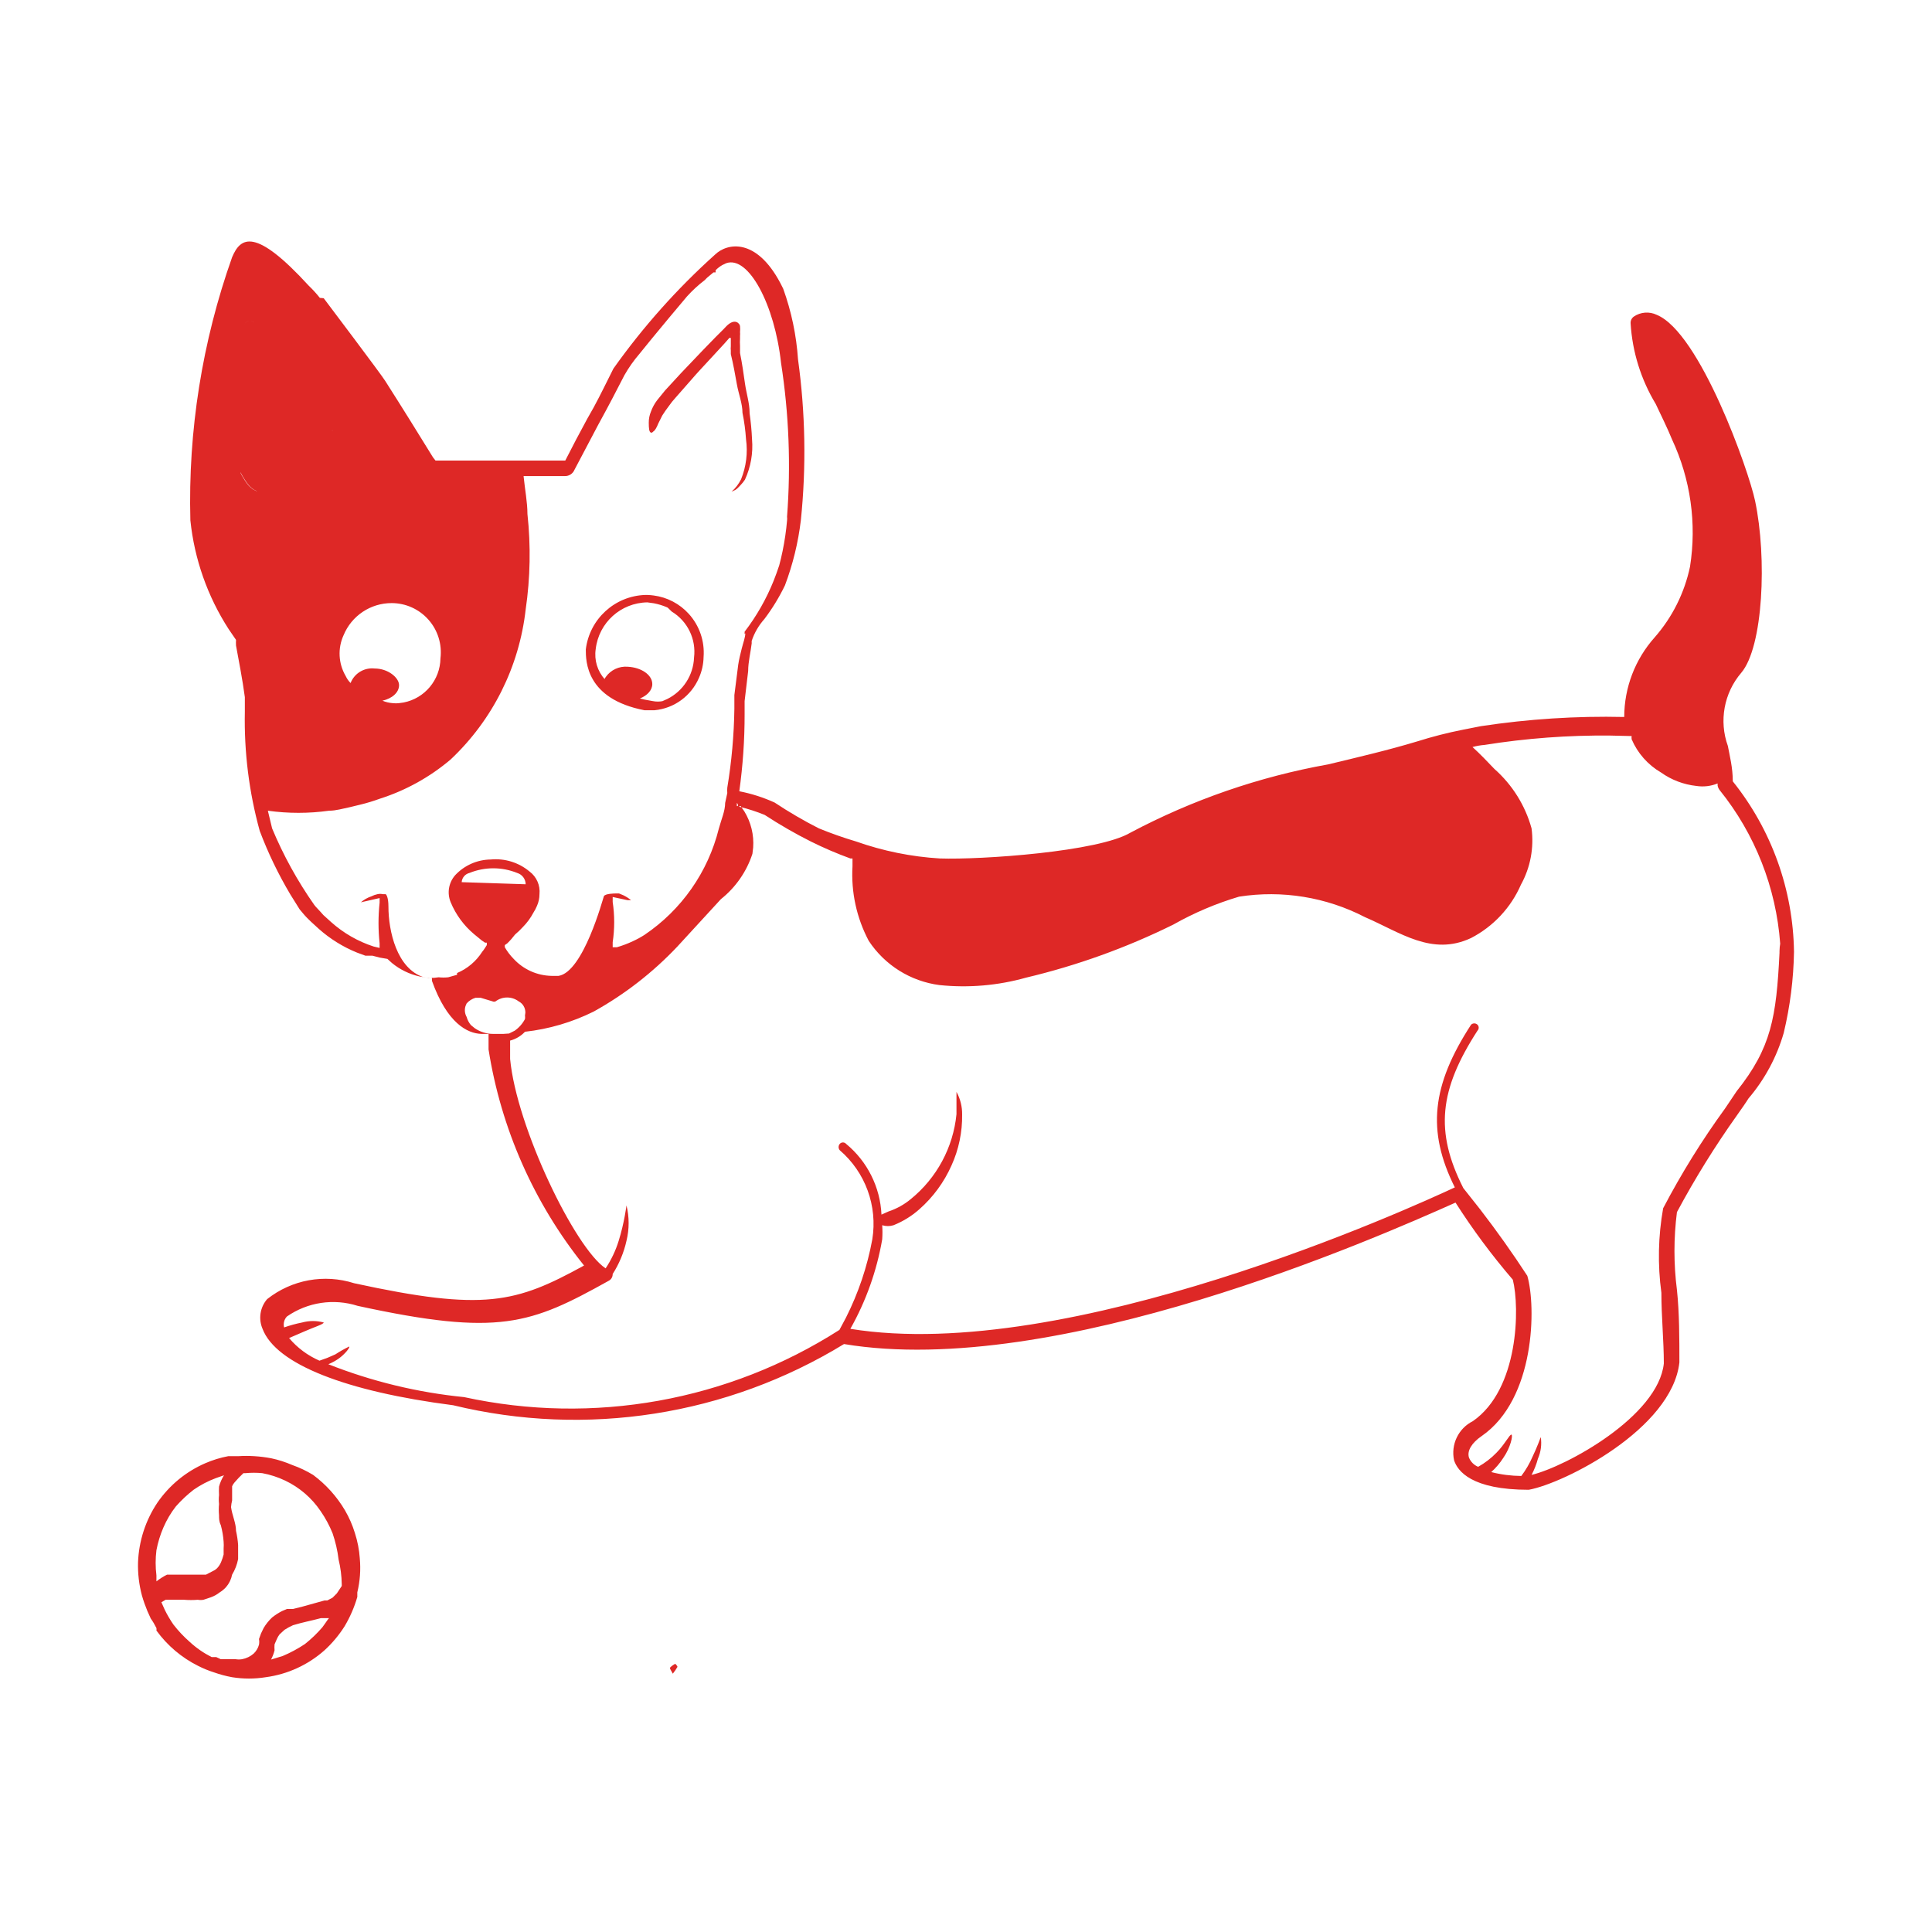 <?xml version="1.0" encoding="UTF-8"?>
<svg xmlns="http://www.w3.org/2000/svg" width="56" height="56" viewBox="0 0 56 56" fill="none">
  <path d="M7.374 42.208C7.539 42.218 7.704 42.239 7.866 42.27C8.074 42.314 8.276 42.38 8.471 42.464C8.682 42.538 8.885 42.635 9.076 42.751C9.449 43.028 9.763 43.377 9.999 43.777C10.119 43.983 10.216 44.204 10.286 44.433C10.363 44.672 10.412 44.92 10.429 45.171C10.459 45.501 10.435 45.833 10.357 46.155V46.288C10.271 46.586 10.147 46.872 9.988 47.139C9.825 47.396 9.629 47.631 9.404 47.836C8.927 48.259 8.334 48.531 7.702 48.615C7.38 48.667 7.051 48.667 6.728 48.615C6.547 48.582 6.369 48.534 6.195 48.472C6.04 48.423 5.889 48.361 5.744 48.287C5.264 48.048 4.849 47.696 4.534 47.262C4.538 47.238 4.538 47.214 4.534 47.19C4.487 47.094 4.432 47.001 4.37 46.914L4.272 46.697C4.211 46.55 4.158 46.4 4.114 46.247C4.03 45.933 3.992 45.609 4.001 45.284C4.025 44.665 4.22 44.065 4.565 43.551C4.911 43.05 5.39 42.655 5.949 42.413C6.163 42.32 6.386 42.251 6.615 42.208H6.902C7.06 42.198 7.217 42.198 7.374 42.208ZM19.574 48.226C19.574 48.226 19.645 48.298 19.635 48.318C19.595 48.386 19.551 48.451 19.502 48.513C19.451 48.421 19.41 48.359 19.42 48.339C19.464 48.292 19.516 48.254 19.574 48.226ZM9.537 46.903H9.301C9.035 46.975 8.758 47.026 8.492 47.108C8.406 47.147 8.324 47.191 8.245 47.242L8.102 47.375C8.069 47.419 8.041 47.467 8.02 47.519L7.958 47.662C7.953 47.72 7.953 47.778 7.958 47.836C7.935 47.929 7.901 48.018 7.856 48.103L8.194 48C8.42 47.905 8.636 47.788 8.84 47.652C9.022 47.507 9.19 47.346 9.342 47.17C9.435 47.047 9.517 46.914 9.537 46.903ZM7.6 42.7C7.439 42.685 7.278 42.685 7.118 42.7H7.056C6.966 42.784 6.88 42.873 6.8 42.967C6.77 43 6.746 43.038 6.728 43.08V43.49C6.712 43.553 6.702 43.619 6.697 43.684C6.728 43.92 6.841 44.146 6.841 44.371C6.871 44.506 6.892 44.643 6.902 44.781V45.191C6.871 45.35 6.812 45.503 6.728 45.642C6.702 45.775 6.642 45.899 6.554 46.001C6.5 46.061 6.438 46.113 6.369 46.155C6.292 46.216 6.206 46.265 6.113 46.298L5.898 46.37C5.844 46.38 5.788 46.38 5.734 46.37C5.601 46.381 5.467 46.381 5.334 46.37H4.801L4.678 46.442L4.778 46.666C4.85 46.812 4.933 46.953 5.026 47.088C5.167 47.27 5.325 47.438 5.498 47.59C5.688 47.766 5.902 47.914 6.134 48.031H6.267L6.4 48.093H6.831C6.892 48.103 6.954 48.103 7.015 48.093C7.141 48.07 7.258 48.013 7.354 47.929C7.427 47.859 7.481 47.77 7.507 47.672C7.517 47.618 7.517 47.562 7.507 47.508L7.566 47.346L7.641 47.19C7.708 47.077 7.791 46.973 7.887 46.883C7.976 46.812 8.072 46.75 8.174 46.698L8.317 46.637H8.492L8.779 46.565L9.404 46.391H9.486L9.64 46.309L9.763 46.186L9.906 45.971V45.919C9.902 45.677 9.871 45.437 9.814 45.202C9.783 44.943 9.724 44.689 9.64 44.443C9.548 44.215 9.431 43.999 9.291 43.797C9.034 43.417 8.68 43.113 8.266 42.916C8.054 42.815 7.83 42.742 7.6 42.7ZM6.492 42.762L6.257 42.844C6.028 42.93 5.811 43.043 5.611 43.182C5.425 43.326 5.254 43.488 5.098 43.664C4.953 43.849 4.833 44.053 4.739 44.269C4.646 44.482 4.577 44.706 4.534 44.935C4.504 45.177 4.504 45.421 4.534 45.663V45.837C4.63 45.762 4.733 45.696 4.842 45.642H5.97L6.226 45.509C6.261 45.487 6.292 45.459 6.318 45.427C6.356 45.381 6.387 45.329 6.41 45.273C6.439 45.203 6.463 45.131 6.482 45.058V44.884C6.487 44.819 6.487 44.754 6.482 44.689C6.471 44.526 6.443 44.365 6.4 44.207C6.349 44.105 6.349 44.012 6.349 43.92C6.339 43.811 6.339 43.701 6.349 43.592C6.339 43.507 6.339 43.421 6.349 43.336C6.344 43.254 6.344 43.172 6.349 43.09C6.38 42.974 6.428 42.863 6.492 42.762ZM6.728 7.455C6.974 6.87 7.395 6.583 8.953 8.285C9.067 8.394 9.173 8.51 9.271 8.634L9.383 8.644C9.383 8.644 11.085 10.899 11.167 11.043C11.67 11.832 12.141 12.591 12.551 13.257L12.623 13.349H16.385L16.699 12.741L17.021 12.14L17.213 11.8C17.405 11.445 17.595 11.053 17.78 10.684C18.636 9.479 19.622 8.371 20.722 7.383C21.081 7.034 21.921 6.891 22.618 8.203L22.701 8.367C22.939 9.027 23.084 9.717 23.131 10.417C23.345 11.963 23.373 13.529 23.213 15.082C23.136 15.727 22.981 16.36 22.752 16.968C22.586 17.312 22.387 17.638 22.157 17.942C21.992 18.127 21.866 18.343 21.788 18.578V18.649C21.757 18.916 21.686 19.183 21.686 19.449L21.583 20.321V20.7C21.584 21.448 21.532 22.194 21.429 22.935C21.783 23.004 22.127 23.114 22.454 23.263C22.866 23.537 23.294 23.787 23.736 24.011C24.088 24.155 24.448 24.282 24.812 24.39C25.595 24.667 26.413 24.833 27.242 24.883C28.441 24.924 31.845 24.688 32.768 24.134C34.564 23.182 36.497 22.514 38.498 22.156C39.349 21.951 40.231 21.746 41.082 21.489C41.516 21.352 41.958 21.239 42.404 21.151L42.927 21.048C44.301 20.84 45.69 20.75 47.079 20.782C47.08 19.931 47.394 19.11 47.961 18.475C48.473 17.891 48.826 17.185 48.986 16.425C49.184 15.17 49.002 13.885 48.463 12.734C48.33 12.406 48.156 12.058 47.992 11.709C47.564 11 47.314 10.198 47.264 9.372C47.259 9.295 47.294 9.222 47.356 9.177C47.553 9.042 47.807 9.022 48.022 9.126C49.273 9.638 50.688 13.636 50.872 14.518C51.221 16.169 51.108 18.752 50.472 19.5C49.97 20.086 49.821 20.897 50.083 21.622C50.134 21.899 50.226 22.248 50.226 22.648C51.351 24.052 51.975 25.791 52 27.589C51.987 28.38 51.887 29.167 51.703 29.937C51.501 30.638 51.151 31.288 50.678 31.843C50.616 31.946 50.493 32.12 50.349 32.325C49.709 33.224 49.127 34.162 48.607 35.134C48.511 35.883 48.511 36.641 48.607 37.39C48.678 38.056 48.678 38.804 48.678 39.491C48.463 41.419 45.336 42.998 44.311 43.182C42.65 43.182 42.251 42.639 42.148 42.331C42.047 41.872 42.271 41.403 42.691 41.193C44.024 40.27 44.055 37.902 43.85 37.093C43.244 36.388 42.689 35.641 42.189 34.858C39.893 35.883 30.615 39.983 24.464 38.958C21.073 41.031 16.997 41.669 13.136 40.732C10.029 40.332 7.999 39.543 7.61 38.517C7.486 38.229 7.537 37.894 7.743 37.656C8.455 37.092 9.4 36.919 10.265 37.195C14.038 38.015 14.95 37.769 16.929 36.682C15.476 34.871 14.522 32.712 14.161 30.419V29.968H13.956C13.546 29.957 12.961 29.66 12.52 28.43V28.348L12.471 28.343L12.572 28.344L12.715 28.327C12.807 28.337 12.9 28.337 12.992 28.327L13.248 28.255V28.204C13.548 28.078 13.802 27.863 13.976 27.589L14.019 27.534L14.058 27.476L14.11 27.394V27.323H14.058L13.966 27.261L13.74 27.076C13.444 26.827 13.212 26.511 13.064 26.154C12.952 25.887 13.004 25.58 13.197 25.364C13.463 25.081 13.833 24.918 14.222 24.913C14.63 24.874 15.036 24.999 15.35 25.262C15.554 25.415 15.663 25.664 15.637 25.918C15.637 26.035 15.612 26.15 15.565 26.256C15.537 26.324 15.503 26.39 15.463 26.451C15.381 26.606 15.278 26.747 15.155 26.871C15.085 26.948 15.01 27.02 14.93 27.087C14.861 27.178 14.786 27.264 14.704 27.343L14.632 27.394V27.456C14.703 27.579 14.789 27.693 14.889 27.794C15.172 28.1 15.568 28.278 15.986 28.286H16.191C16.908 28.173 17.472 26.062 17.503 25.98C17.534 25.898 17.831 25.898 17.831 25.898H17.944L18.067 25.949C18.148 25.988 18.223 26.036 18.292 26.092H18.19L17.759 26V26.144C17.817 26.531 17.817 26.925 17.759 27.312V27.456H17.882C18.04 27.41 18.195 27.352 18.343 27.282C18.461 27.228 18.574 27.167 18.682 27.097C19.755 26.373 20.522 25.277 20.835 24.021C20.906 23.755 21.019 23.509 21.019 23.273L21.081 22.986C21.076 22.935 21.076 22.883 21.081 22.832C21.206 22.076 21.275 21.312 21.286 20.546V20.146L21.398 19.265C21.419 19.121 21.46 18.957 21.501 18.793C21.542 18.629 21.604 18.475 21.604 18.342L21.807 18.061C22.068 17.678 22.285 17.267 22.454 16.835C22.64 16.27 22.761 15.685 22.813 15.092C22.818 15.055 22.818 15.017 22.813 14.979C22.926 13.491 22.868 11.995 22.639 10.52C22.454 8.828 21.696 7.403 21.05 7.629L20.938 7.682C20.866 7.723 20.8 7.774 20.742 7.834V7.895H20.681L20.496 8.049L20.425 8.121C20.24 8.262 20.068 8.42 19.912 8.593C19.574 8.992 19.225 9.413 18.887 9.823L18.538 10.253C18.371 10.447 18.223 10.656 18.097 10.879C17.872 11.319 17.636 11.771 17.4 12.201L17.328 12.334L16.652 13.616C16.605 13.732 16.49 13.805 16.365 13.8H15.176C15.217 14.2 15.288 14.559 15.288 14.897C15.388 15.819 15.371 16.748 15.237 17.665C15.05 19.326 14.28 20.866 13.064 22.012C12.462 22.523 11.765 22.91 11.013 23.15C10.825 23.219 10.634 23.277 10.439 23.324L10.142 23.396C9.937 23.437 9.742 23.499 9.537 23.499C8.949 23.581 8.352 23.581 7.764 23.499L7.887 24.011C8.212 24.791 8.621 25.534 9.107 26.226C9.158 26.297 9.23 26.359 9.291 26.431L9.373 26.523L9.599 26.728C9.956 27.046 10.374 27.287 10.829 27.435L11.003 27.476V27.343C10.961 26.951 10.961 26.556 11.003 26.164V26.031L10.46 26.154C10.55 26.076 10.655 26.017 10.767 25.98L10.852 25.943L10.942 25.918C10.992 25.906 11.045 25.906 11.095 25.918H11.178C11.198 25.928 11.259 26.01 11.259 26.277C11.259 26.994 11.505 28.081 12.285 28.327L12.271 28.322L12.162 28.303C11.87 28.238 11.596 28.106 11.363 27.915L11.229 27.794L11.011 27.757L10.798 27.702H10.593L10.347 27.611C9.942 27.447 9.567 27.214 9.24 26.923L9.004 26.707L8.891 26.595C8.82 26.523 8.748 26.431 8.686 26.359L8.415 25.925C8.066 25.338 7.769 24.722 7.528 24.083C7.218 22.958 7.073 21.794 7.097 20.628V20.208C7.036 19.736 6.902 19.039 6.841 18.711C6.838 18.656 6.838 18.602 6.841 18.547L6.628 18.236C6.016 17.288 5.635 16.208 5.518 15.082C5.449 12.487 5.86 9.901 6.728 7.455ZM46.683 21.321C45.46 21.308 44.238 21.399 43.03 21.592C42.912 21.601 42.795 21.622 42.681 21.653C42.907 21.858 43.112 22.074 43.317 22.289C43.835 22.747 44.209 23.345 44.393 24.011C44.467 24.573 44.36 25.145 44.086 25.641C43.796 26.308 43.285 26.854 42.64 27.189C41.502 27.722 40.59 27.025 39.565 26.584C38.442 26.003 37.164 25.795 35.915 25.99C35.251 26.187 34.611 26.459 34.008 26.8C32.649 27.471 31.218 27.987 29.743 28.337C28.927 28.567 28.075 28.64 27.232 28.553C26.394 28.444 25.646 27.976 25.181 27.271C24.829 26.607 24.666 25.859 24.71 25.108V24.883H24.648C24.257 24.74 23.873 24.576 23.5 24.39C23.042 24.16 22.597 23.903 22.167 23.622C21.931 23.525 21.688 23.446 21.439 23.386L21.493 23.4L21.575 23.518C21.767 23.832 21.857 24.198 21.831 24.566L21.809 24.749C21.64 25.267 21.322 25.723 20.896 26.062L19.635 27.435C18.927 28.185 18.108 28.822 17.206 29.322C16.582 29.631 15.909 29.829 15.217 29.906C15.1 30.03 14.951 30.119 14.786 30.162V30.695C14.971 32.664 16.662 36.17 17.554 36.764C17.718 36.517 17.846 36.248 17.933 35.965C18.097 35.442 18.159 34.94 18.159 34.94C18.242 35.276 18.242 35.628 18.159 35.965C18.083 36.307 17.947 36.633 17.759 36.928C17.761 37.009 17.718 37.085 17.646 37.123C15.381 38.384 14.468 38.743 10.368 37.851C9.673 37.63 8.916 37.743 8.317 38.159C8.237 38.243 8.206 38.363 8.235 38.476C8.406 38.416 8.581 38.368 8.758 38.333C8.963 38.277 9.179 38.277 9.383 38.333C9.383 38.384 9.107 38.466 8.83 38.589L8.379 38.784C8.618 39.068 8.92 39.292 9.26 39.44L9.494 39.356L9.722 39.256C9.85 39.172 9.984 39.097 10.121 39.03C10.152 39.05 10.009 39.245 9.804 39.389C9.714 39.45 9.617 39.502 9.517 39.543C10.778 40.041 12.103 40.362 13.453 40.496C17.194 41.312 21.105 40.611 24.331 38.548L24.52 38.194C24.881 37.478 25.139 36.714 25.284 35.924C25.441 34.957 25.084 33.978 24.341 33.34C24.296 33.287 24.296 33.209 24.341 33.156C24.364 33.129 24.398 33.114 24.433 33.114C24.468 33.114 24.502 33.129 24.525 33.156C25.141 33.664 25.513 34.409 25.55 35.206L25.756 35.114C25.991 35.036 26.21 34.914 26.401 34.755C27.153 34.144 27.629 33.258 27.724 32.295V31.649C27.835 31.849 27.891 32.076 27.888 32.305C27.895 32.814 27.79 33.318 27.58 33.781C27.364 34.267 27.046 34.701 26.647 35.052C26.426 35.248 26.173 35.404 25.899 35.514C25.792 35.547 25.678 35.547 25.571 35.514C25.581 35.65 25.581 35.787 25.571 35.924C25.414 36.835 25.102 37.712 24.648 38.517C30.974 39.543 40.918 35.001 42.169 34.417C41.348 32.776 41.502 31.454 42.64 29.701C42.692 29.651 42.773 29.651 42.825 29.701C42.848 29.724 42.861 29.755 42.861 29.788C42.861 29.821 42.848 29.852 42.825 29.875C41.718 31.587 41.584 32.797 42.415 34.437L42.903 35.054C43.384 35.678 43.84 36.32 44.27 36.98C44.526 37.861 44.506 40.547 42.948 41.624C42.661 41.819 42.517 42.054 42.579 42.249C42.628 42.37 42.724 42.467 42.845 42.516C43.042 42.406 43.222 42.268 43.378 42.106C43.614 41.87 43.758 41.572 43.809 41.583C43.86 41.593 43.788 41.952 43.573 42.259C43.475 42.411 43.358 42.549 43.224 42.669C43.509 42.742 43.802 42.779 44.096 42.782C44.227 42.608 44.337 42.418 44.424 42.218C44.557 41.941 44.66 41.654 44.66 41.654C44.692 41.867 44.664 42.083 44.578 42.28C44.534 42.443 44.472 42.602 44.393 42.751C45.408 42.505 48.063 41.05 48.227 39.522C48.227 38.866 48.156 38.159 48.156 37.472C48.045 36.657 48.063 35.831 48.207 35.022C48.734 34.016 49.333 33.049 50.001 32.131L50.339 31.628C51.344 30.367 51.487 29.486 51.58 27.62V27.569C51.58 27.486 51.59 27.415 51.6 27.353C51.481 25.727 50.87 24.174 49.847 22.904C49.816 22.865 49.795 22.819 49.786 22.771V22.709C49.591 22.788 49.378 22.813 49.17 22.781C48.801 22.741 48.448 22.607 48.145 22.391C47.766 22.17 47.467 21.832 47.294 21.428C47.29 21.397 47.29 21.366 47.294 21.335L46.683 21.321ZM15.032 29.024C14.835 28.876 14.563 28.876 14.366 29.024C14.337 29.039 14.303 29.039 14.274 29.024L13.935 28.922H13.781C13.682 28.951 13.593 29.008 13.525 29.086L13.493 29.161C13.46 29.265 13.471 29.378 13.525 29.475C13.549 29.562 13.591 29.642 13.648 29.711L13.759 29.802C13.915 29.91 14.102 29.969 14.294 29.968H14.591L14.755 29.957L14.919 29.875C15.044 29.788 15.146 29.672 15.217 29.537C15.222 29.503 15.222 29.468 15.217 29.434L15.228 29.353C15.231 29.217 15.157 29.088 15.032 29.024ZM12.356 28.335L12.471 28.343L12.428 28.344L12.356 28.335ZM12.329 28.331L12.356 28.335L12.34 28.334L12.329 28.331ZM12.271 28.322L12.329 28.331L12.285 28.327L12.271 28.322ZM14.991 25.303C14.547 25.123 14.051 25.123 13.607 25.303C13.482 25.334 13.391 25.441 13.382 25.57L15.237 25.631C15.235 25.48 15.136 25.347 14.991 25.303ZM21.47 23.365L21.425 23.365L21.439 23.386L21.493 23.4L21.47 23.365ZM21.358 23.273V23.365H21.388L21.388 23.313L21.358 23.273ZM11.352 17.481C10.741 17.48 10.19 17.849 9.958 18.414C9.785 18.793 9.808 19.233 10.019 19.593C10.054 19.669 10.102 19.739 10.162 19.798C10.272 19.515 10.559 19.343 10.86 19.377C11.249 19.377 11.567 19.644 11.567 19.859C11.567 20.075 11.362 20.249 11.085 20.31C11.183 20.351 11.287 20.375 11.393 20.382C11.447 20.388 11.502 20.388 11.557 20.382L11.7 20.362C12.307 20.243 12.759 19.712 12.767 19.08C12.816 18.675 12.69 18.267 12.419 17.962C12.149 17.656 11.76 17.481 11.352 17.481ZM7.528 9.495C7.22 9.146 7.077 9.372 7.077 9.433C7.071 9.491 7.071 9.55 7.077 9.607C7.082 9.641 7.082 9.676 7.077 9.71V9.792C7.082 9.864 7.082 9.936 7.077 10.007C7.082 10.038 7.082 10.069 7.077 10.1V10.212C7.015 10.51 6.984 10.807 6.933 11.094C6.882 11.381 6.8 11.668 6.8 11.935C6.757 12.199 6.733 12.466 6.728 12.734C6.736 13.158 6.864 13.57 7.097 13.924C7.133 13.982 7.174 14.037 7.22 14.088C7.258 14.125 7.299 14.159 7.343 14.19L7.446 14.241C7.341 14.132 7.248 14.012 7.169 13.883C7.031 13.513 6.982 13.116 7.026 12.724C7.046 12.488 7.077 12.222 7.128 11.955C7.179 11.689 7.251 11.412 7.302 11.125C7.354 10.838 7.405 10.54 7.466 10.253V10.028C7.471 9.953 7.471 9.877 7.466 9.802L7.528 9.936C7.651 10.069 7.661 10.079 7.887 10.325C8.112 10.571 8.327 10.797 8.502 11.002L8.943 11.504L9.148 11.76C9.214 11.846 9.275 11.935 9.332 12.027C9.371 12.1 9.405 12.175 9.435 12.252C9.496 12.406 9.547 12.509 9.619 12.488C9.691 12.468 9.691 12.365 9.691 12.201C9.692 12.092 9.671 11.984 9.629 11.883C9.578 11.763 9.513 11.649 9.435 11.545C9.365 11.448 9.29 11.356 9.209 11.268L8.758 10.766L8.112 10.1L7.743 9.72L7.528 9.495ZM18.764 17.245C18.827 17.247 18.889 17.252 18.951 17.261C19.339 17.312 19.698 17.499 19.964 17.792C20.272 18.131 20.428 18.582 20.394 19.039C20.39 19.257 20.342 19.465 20.257 19.654C20.036 20.163 19.552 20.533 18.969 20.587H18.682C16.98 20.259 16.98 19.162 16.98 18.824C17.086 17.945 17.817 17.274 18.702 17.245H18.764ZM18.764 17.46C17.995 17.471 17.355 18.05 17.267 18.814C17.219 19.133 17.317 19.456 17.534 19.695L17.522 19.681L17.558 19.623C17.702 19.419 17.946 19.303 18.2 19.326C18.59 19.347 18.907 19.562 18.907 19.828C18.907 20.004 18.764 20.157 18.555 20.243L18.544 20.245L18.691 20.28L18.918 20.321C19.016 20.341 19.117 20.341 19.215 20.321L19.201 20.322L19.205 20.321L19.345 20.259C19.798 20.032 20.097 19.574 20.117 19.06C20.183 18.527 19.93 18.005 19.471 17.727L19.355 17.614L19.327 17.6C19.208 17.55 19.084 17.512 18.956 17.487L18.764 17.46ZM22.905 15.01L22.851 15.383C22.766 15.879 22.633 16.365 22.454 16.835C22.24 17.39 21.947 17.912 21.583 18.383V18.311C21.929 17.859 22.212 17.363 22.424 16.835C22.657 16.248 22.819 15.636 22.905 15.01ZM21.049 9.46C21.313 9.192 21.45 9.396 21.45 9.454C21.456 9.512 21.456 9.57 21.45 9.628C21.454 9.662 21.454 9.696 21.45 9.73V9.812C21.445 9.884 21.445 9.956 21.45 10.028V10.233C21.511 10.53 21.552 10.827 21.593 11.114C21.634 11.402 21.727 11.689 21.727 11.955V11.976C21.763 12.227 21.787 12.48 21.798 12.734C21.832 13.135 21.761 13.537 21.593 13.903C21.554 13.962 21.509 14.017 21.46 14.067C21.428 14.107 21.39 14.141 21.347 14.169L21.403 14.124L21.377 14.153C21.358 14.17 21.338 14.186 21.317 14.2L21.204 14.252C21.318 14.151 21.412 14.029 21.48 13.893C21.629 13.526 21.678 13.126 21.624 12.734C21.607 12.476 21.573 12.219 21.521 11.965C21.521 11.699 21.409 11.422 21.358 11.135C21.306 10.848 21.255 10.551 21.183 10.264V10.161C21.178 10.12 21.178 10.079 21.183 10.038V9.812C21.183 9.812 21.183 9.768 21.133 9.804L20.999 9.956L20.64 10.346C20.414 10.592 20.199 10.817 20.025 11.022L19.584 11.524C19.509 11.605 19.441 11.691 19.379 11.781C19.313 11.867 19.251 11.956 19.194 12.047L19.082 12.273C19.035 12.39 18.988 12.477 18.941 12.503C18.915 12.534 18.889 12.548 18.866 12.54C18.815 12.519 18.805 12.416 18.805 12.252C18.804 12.143 18.825 12.035 18.866 11.935C18.91 11.813 18.972 11.699 19.051 11.596L19.276 11.319L19.738 10.817L20.373 10.151L20.742 9.771L20.968 9.546L21.045 9.465L21.049 9.46ZM7.312 9.323L7.359 9.347C7.428 9.357 7.517 9.407 7.63 9.536L7.846 9.761L8.215 10.141L8.861 10.807L9.312 11.309C9.392 11.397 9.468 11.489 9.537 11.586C9.616 11.691 9.681 11.804 9.732 11.924C9.732 11.959 9.729 11.993 9.725 12.026C9.761 12.093 9.788 12.166 9.804 12.242C9.804 12.406 9.804 12.509 9.732 12.529C9.695 12.54 9.663 12.518 9.633 12.473C9.621 12.507 9.606 12.531 9.588 12.54C9.547 12.56 9.465 12.457 9.404 12.304C9.374 12.227 9.34 12.151 9.301 12.078C9.244 11.986 9.183 11.897 9.117 11.812L8.912 11.555L8.471 11.053C8.297 10.848 7.979 10.499 7.856 10.376C7.733 10.253 7.62 10.12 7.497 9.987L7.479 9.967C7.479 9.987 7.478 10.007 7.477 10.028V10.253C7.415 10.54 7.364 10.838 7.313 11.125C7.261 11.412 7.19 11.689 7.138 11.955C7.087 12.222 7.056 12.488 7.036 12.724C6.992 13.116 7.041 13.513 7.179 13.883C7.258 14.012 7.351 14.132 7.456 14.241L7.354 14.19C7.31 14.159 7.269 14.125 7.231 14.088C7.185 14.037 7.144 13.982 7.108 13.924C7.055 13.845 7.008 13.765 6.966 13.681L7.036 13.893C7.114 14.022 7.207 14.143 7.313 14.252L7.21 14.2C7.166 14.17 7.125 14.135 7.087 14.098C7.041 14.047 7 13.992 6.964 13.934C6.775 13.564 6.694 13.148 6.728 12.734C6.733 12.466 6.757 12.199 6.8 11.935C6.8 11.668 6.882 11.381 6.933 11.094C6.984 10.807 7.015 10.51 7.077 10.212V10.1C7.082 10.069 7.082 10.038 7.077 10.007C7.082 9.936 7.082 9.864 7.077 9.792V9.71C7.082 9.676 7.082 9.641 7.077 9.607C7.071 9.55 7.071 9.491 7.077 9.433C7.077 9.388 7.153 9.257 7.312 9.323Z" fill="#DE2826"></path>
</svg>
